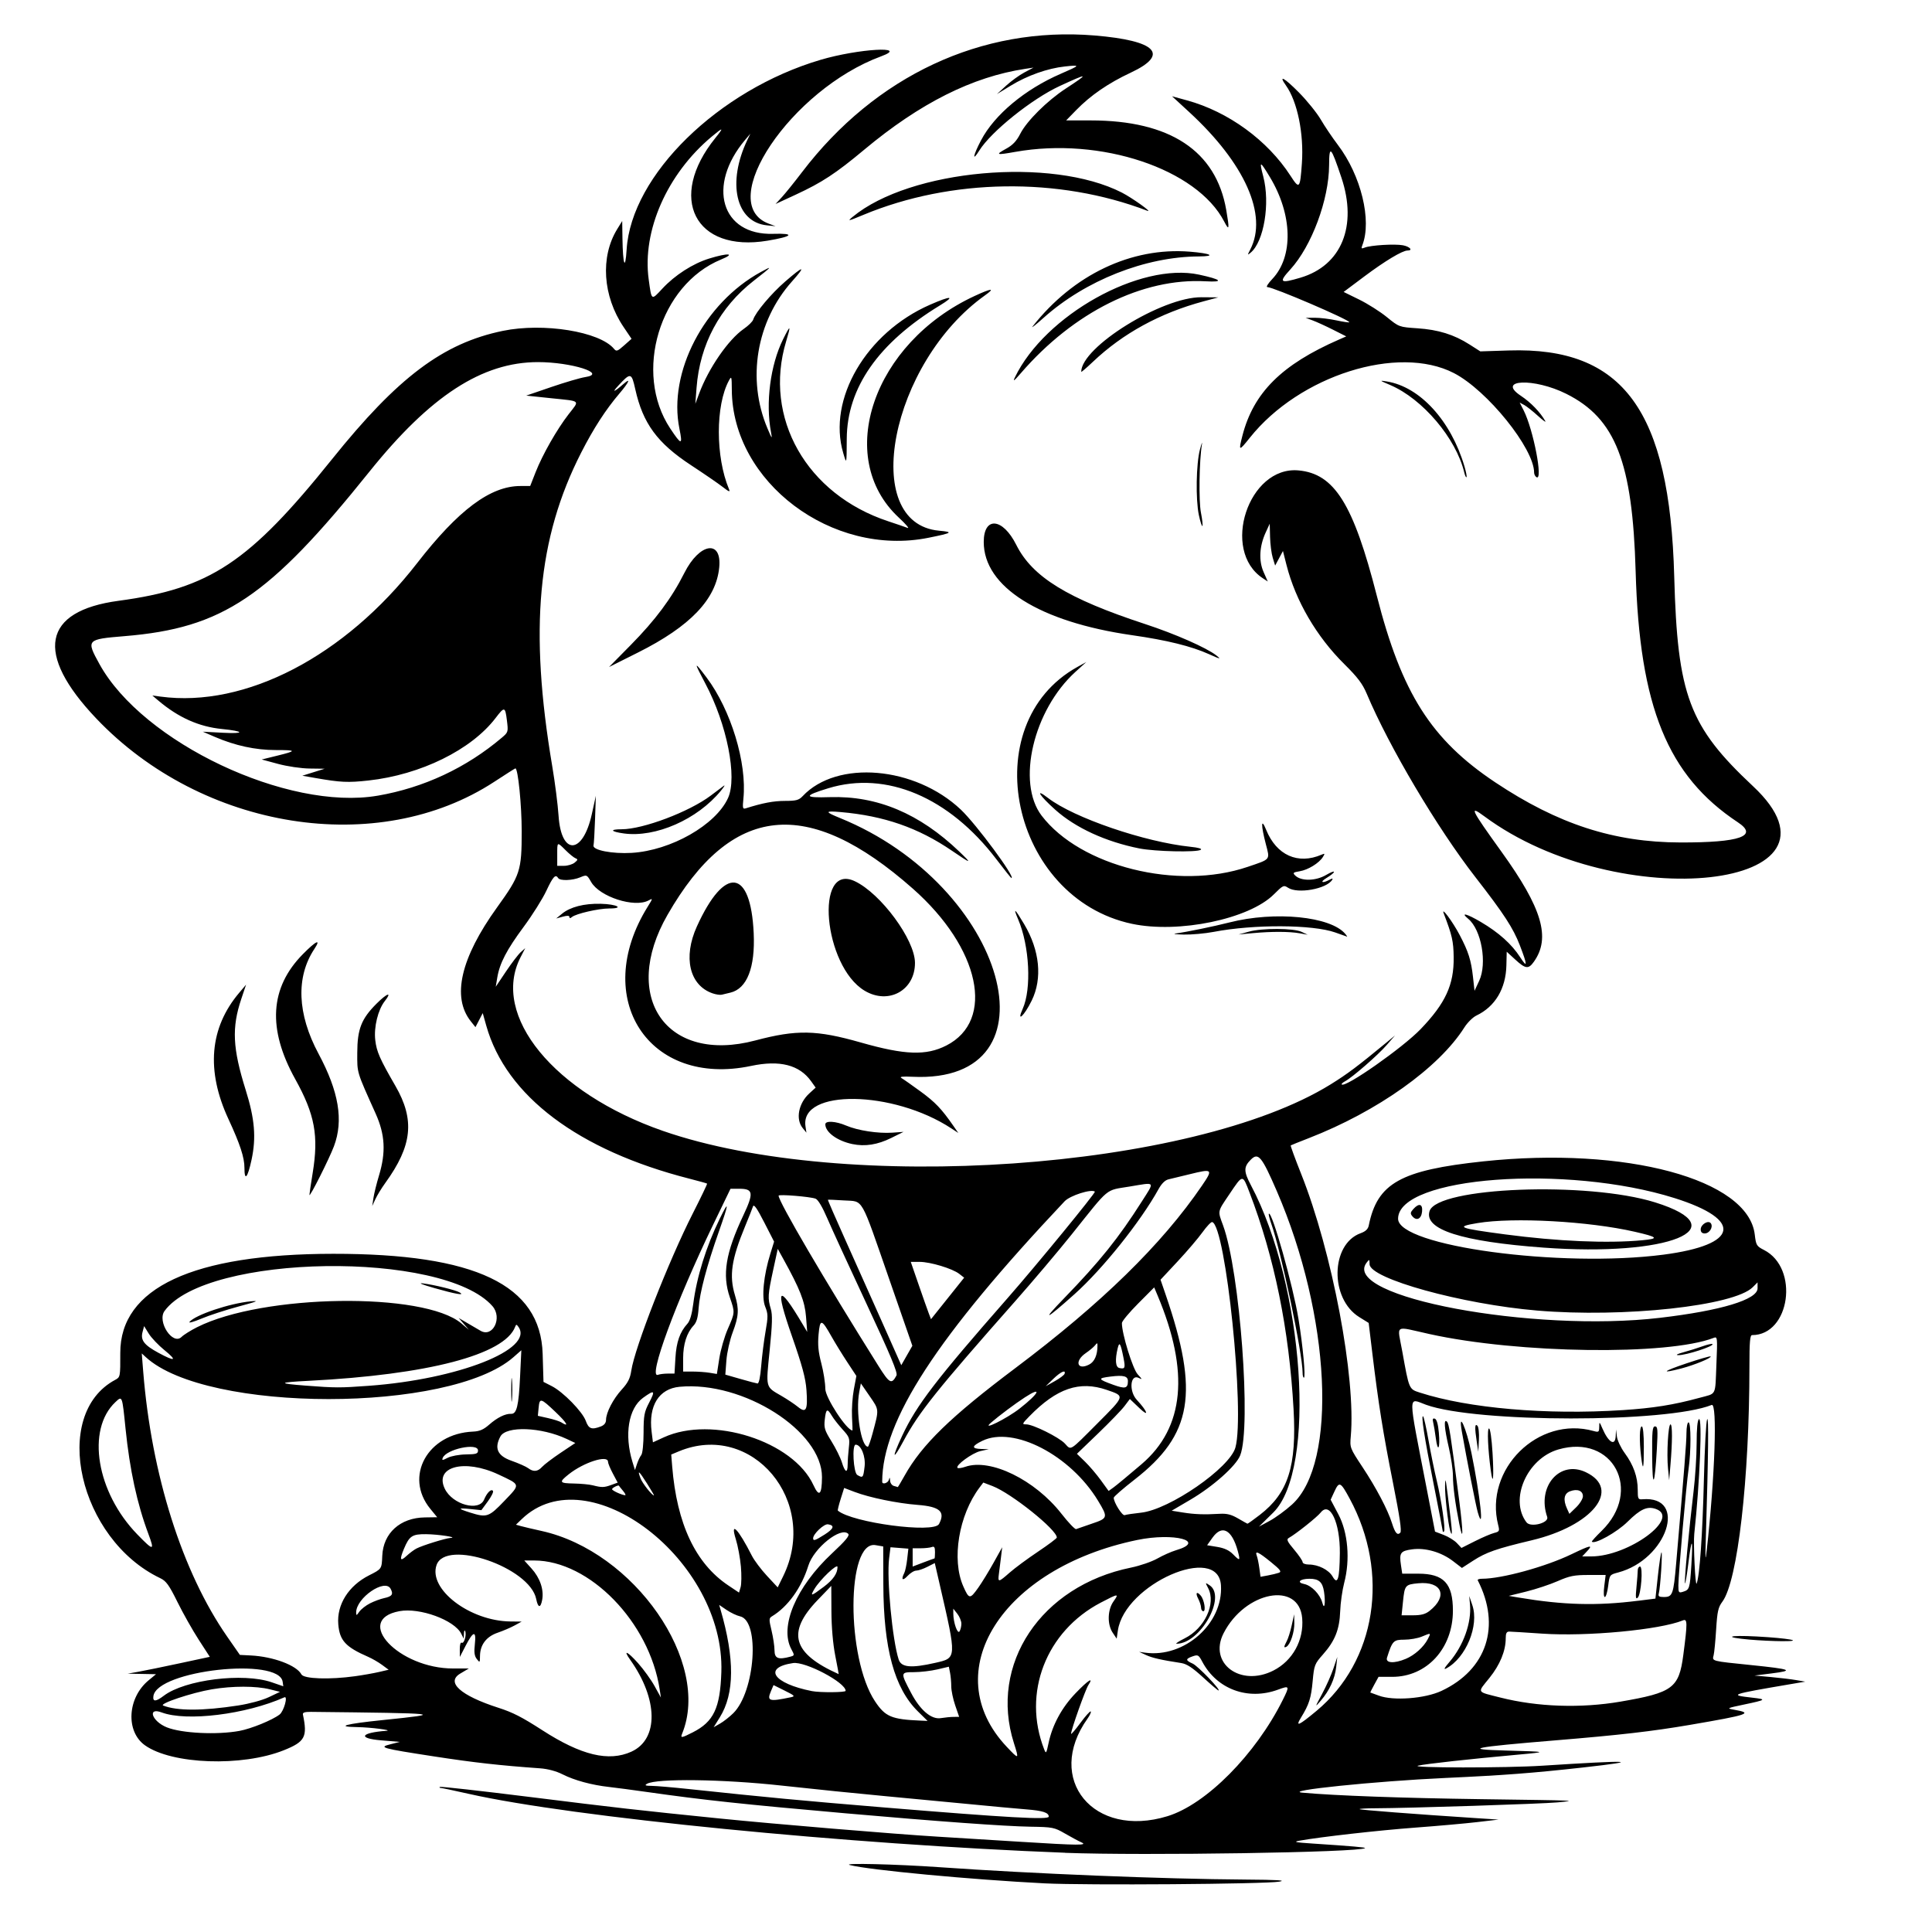 <?xml version="1.0" encoding="UTF-8" standalone="no"?>
<svg xmlns="http://www.w3.org/2000/svg" xmlns:svg="http://www.w3.org/2000/svg" width="11.5in" height="11.5in" viewBox="0 0 292.1 292.1" version="1.1" id="svg5" xml:space="preserve">
  <defs id="defs2"></defs>
  <path style="fill:#000000;stroke-width:1" d="m 157.946,284.747 c -11.11,-0.565 -26.568,-2.018 -29.455,-2.769 -1.28,-0.333 6.948,-0.137 13.488,0.321 14.286,1.001 33.754,1.788 46.368,1.875 4.855,0.034 6.196,0.117 5.067,0.314 -2.139,0.374 -29.306,0.572 -35.467,0.259 z m 3.071,-4.63 c -32.766,-1.255 -74.493,-5.375 -90.112,-8.897 -2.198,-0.496 -4.126,-0.901 -4.283,-0.901 -0.157,0 -0.216,-0.07 -0.13,-0.156 0.086,-0.086 6.224,0.6 13.639,1.525 13.138,1.638 16.278,1.994 28.683,3.251 8.342,0.845 26.395,2.35 33.011,2.751 3.04,0.184 8.706,0.534 12.59,0.778 8.655,0.543 10.156,0.553 9.059,0.066 -0.422,-0.188 -1.528,-0.781 -2.457,-1.32 -1.609,-0.932 -1.857,-0.981 -5.22,-1.034 -3.826,-0.06 -14.107,-0.805 -27.944,-2.024 -15.52,-1.367 -21.507,-2.009 -29.939,-3.21 -2.196,-0.313 -4.821,-0.661 -5.834,-0.773 -2.617,-0.291 -5.236,-1.002 -7.022,-1.907 -0.962,-0.488 -2.235,-0.829 -3.4,-0.912 -6.123,-0.436 -9.973,-0.868 -15.994,-1.794 -8.036,-1.237 -8.514,-1.371 -6.595,-1.855 l 1.381,-0.348 -2.84,-0.236 c -3.567,-0.297 -3.101,-1.152 0.783,-1.438 1.134,-0.083 -2.37,-0.532 -4.391,-0.562 -3.373,-0.05 -1.784,-0.486 3.894,-1.067 9.516,-0.974 9.087,-1.022 -10.88,-1.236 -0.938,-0.01 -1.281,0.102 -1.218,0.4 0.711,3.389 0.322,4.117 -2.886,5.401 -6.312,2.527 -16.931,2.149 -20.997,-0.747 -2.944,-2.096 -2.658,-7.178 0.552,-9.824 l 1.122,-0.925 -2.143,-0.04 -2.143,-0.04 1.689,-0.302 c 0.929,-0.166 3.722,-0.739 6.208,-1.273 l 4.519,-0.97 -1.684,-2.602 c -0.926,-1.431 -2.37,-3.992 -3.208,-5.69 -1.267,-2.566 -1.705,-3.174 -2.593,-3.597 -12.326,-5.878 -16.616,-24.743 -6.82,-29.986 0.77,-0.412 0.781,-0.468 0.771,-4.063 -0.026,-9.85 10.984,-14.98 32.192,-14.997 21.493,-0.018 31.356,4.695 31.667,15.132 l 0.126,4.234 1.256,0.641 c 1.716,0.875 4.635,3.859 5.139,5.254 0.438,1.21 0.876,1.374 2.266,0.845 0.523,-0.199 0.79,-0.534 0.794,-0.998 0.011,-1.113 1.074,-3.161 2.385,-4.595 0.928,-1.015 1.262,-1.678 1.433,-2.844 0.504,-3.442 5.645,-16.581 9.303,-23.777 1.235,-2.429 2.206,-4.456 2.159,-4.503 -0.048,-0.048 -1.247,-0.382 -2.665,-0.744 -16.806,-4.29 -27.721,-12.506 -30.718,-23.125 l -0.539,-1.91 -0.549,1.061 -0.549,1.061 -0.704,-0.883 c -2.908,-3.647 -1.543,-9.569 3.971,-17.225 3.505,-4.867 3.723,-5.538 3.723,-11.496 0,-3.974 -0.556,-9.519 -0.954,-9.519 -0.055,0 -1.479,0.904 -3.165,2.009 -17.597,11.53 -44.174,7.308 -60.213,-9.565 -9.332,-9.817 -8.112,-16.237 3.378,-17.781 13.823,-1.857 19.727,-5.774 32.29,-21.424 9.945,-12.388 16.787,-17.527 25.811,-19.387 6.152,-1.268 14.639,0.102 16.805,2.712 0.361,0.435 0.523,0.381 1.53,-0.512 l 1.126,-0.999 -1.198,-1.774 c -3.163,-4.685 -3.551,-10.617 -0.97,-14.808 l 0.756,-1.228 0.038,2.61 c 0.059,4.033 0.424,5.009 0.632,1.689 0.705,-11.233 13.86,-24.097 29.317,-28.668 5.721,-1.692 13.547,-2.147 9.168,-0.533 -13.623,5.02 -25.194,22.224 -17.014,25.296 l 1.046,0.393 -1.317,-0.135 c -4.692,-0.48 -6.048,-6.455 -2.936,-12.934 l 0.443,-0.921 -0.777,0.92 c -5.858,6.938 -3.62,14.465 4.227,14.221 3.389,-0.106 2.973,0.399 -0.857,1.038 -10.992,1.834 -15.208,-6.469 -7.885,-15.53 1.329,-1.644 1.215,-1.683 -0.567,-0.191 -6.728,5.633 -10.519,14.226 -9.514,21.566 0.447,3.266 0.379,3.22 2.069,1.399 1.893,-2.039 4.604,-3.782 7.067,-4.542 2.889,-0.892 4.091,-0.798 1.806,0.142 -9.288,3.819 -13.287,17.108 -7.686,25.545 1.707,2.571 1.908,2.575 1.389,0.025 -1.728,-8.49 3.721,-18.977 12.304,-23.678 1.87,-1.024 1.756,-0.883 -1.054,1.309 -5.156,4.022 -8.159,9.635 -8.657,16.181 l -0.185,2.436 0.57,-1.535 c 1.423,-3.835 4.417,-8.175 6.758,-9.797 0.689,-0.477 1.328,-1.106 1.42,-1.398 0.35,-1.104 2.721,-3.922 4.853,-5.769 2.82,-2.444 3.19,-2.444 1.01,-0.001 -5.389,6.037 -6.851,14.785 -3.71,22.205 0.687,1.624 0.746,1.689 0.54,0.596 -0.841,-4.454 -0.101,-10.17 1.82,-14.049 1.134,-2.289 1.229,-2.226 0.465,0.307 -3.485,11.555 3.086,23.127 15.447,27.203 1.267,0.418 2.579,0.868 2.917,1.001 0.338,0.133 -0.26,-0.57 -1.329,-1.562 -9.811,-9.107 -3.872,-26.419 11.498,-33.521 2.566,-1.186 3.129,-1.215 1.537,-0.081 -14.303,10.19 -19.044,34.476 -6.947,35.584 2.229,0.204 2.03,0.337 -1.599,1.069 -14.569,2.936 -29.656,-8.415 -29.735,-22.373 -0.012,-2.022 -0.043,-2.122 -0.434,-1.401 -2.04,3.749 -2.037,11.551 0.006,16.418 0.207,0.493 0.022,0.429 -0.956,-0.331 -0.667,-0.519 -2.82,-1.997 -4.785,-3.286 -5.098,-3.344 -7.276,-6.313 -8.427,-11.486 -0.564,-2.536 -0.698,-2.563 -2.587,-0.518 -1.032,1.117 -0.603,0.961 0.844,-0.307 1.127,-0.988 0.789,-0.219 -0.644,1.464 -2.089,2.454 -3.914,5.274 -5.787,8.94 -6.612,12.944 -7.881,26.704 -4.376,47.441 0.414,2.449 0.843,5.815 0.953,7.48 0.402,6.068 3.681,5.887 5.033,-0.278 l 0.603,-2.749 -0.12,3.531 c -0.066,1.942 -0.171,3.729 -0.232,3.971 -0.181,0.71 2.844,1.3 5.771,1.125 5.929,-0.353 12.717,-4.219 14.569,-8.298 1.425,-3.138 -0.163,-11.151 -3.428,-17.296 -1.78,-3.35 -1.752,-3.492 0.18,-0.921 3.684,4.901 6.123,12.912 5.571,18.302 -0.148,1.444 -0.105,1.623 0.35,1.479 2.562,-0.809 4.197,-1.12 5.915,-1.123 1.718,-0.003 2.12,-0.111 2.695,-0.723 5.187,-5.521 16.981,-4.514 23.914,2.041 2.345,2.217 8.351,10.347 7.644,10.347 -0.057,0 -1.077,-1.278 -2.267,-2.84 -7.157,-9.396 -16.657,-13.412 -25.408,-10.741 -3.794,1.158 -3.742,1.472 0.221,1.347 7.157,-0.226 13.556,2.466 19.585,8.239 1.992,1.908 1.849,1.891 -1.106,-0.127 -5.109,-3.49 -10.281,-5.287 -16.848,-5.856 -2.408,-0.209 -2.425,-0.049 -0.094,0.9 25.219,10.267 33.615,40.181 10.98,39.122 -1.572,-0.074 -2.046,-0.015 -1.667,0.204 0.292,0.169 1.587,1.079 2.878,2.023 2.209,1.615 3.173,2.625 4.953,5.193 l 0.745,1.075 -1.073,-0.703 c -8.794,-5.765 -22.864,-5.968 -22.034,-0.318 l 0.143,0.977 -0.569,-0.703 c -1.088,-1.343 -0.627,-3.74 1.004,-5.23 l 0.962,-0.879 -0.682,-0.957 c -1.764,-2.478 -4.744,-3.241 -9.071,-2.325 -15.482,3.279 -24.25,-10.195 -15.651,-24.053 0.808,-1.302 0.811,-1.326 0.129,-0.96 -2.131,1.14 -7.38,-0.551 -8.671,-2.795 -0.64,-1.111 -0.658,-1.119 -1.652,-0.704 -1.174,0.491 -3.055,0.554 -3.328,0.113 -0.399,-0.646 -0.783,-0.234 -1.79,1.919 -0.573,1.224 -2.115,3.677 -3.428,5.451 -2.578,3.483 -3.632,5.509 -3.993,7.677 l -0.23,1.382 1.549,-2.31 c 0.852,-1.271 1.854,-2.583 2.228,-2.917 l 0.679,-0.607 -0.71,1.382 c -4.527,8.813 5.065,20.516 21.505,26.239 27.5,9.572 80.093,5.915 100.97,-7.022 2.54,-1.574 4.068,-2.72 8.507,-6.381 l 1.228,-1.013 -1.266,1.457 c -1.32,1.519 -5.174,4.872 -6.283,5.466 -0.353,0.189 -0.579,0.405 -0.504,0.481 0.541,0.541 9.226,-5.549 11.931,-8.367 3.761,-3.917 5.046,-6.71 4.995,-10.859 -0.029,-2.424 -0.231,-3.315 -1.492,-6.602 -0.466,-1.215 1.34,1.216 2.396,3.224 1.331,2.532 1.733,3.804 2.019,6.378 l 0.229,2.066 0.703,-1.51 c 1.234,-2.651 0.341,-7.718 -1.65,-9.371 -1.254,-1.041 -0.25,-0.793 1.895,0.469 2.708,1.592 4.667,3.347 5.949,5.329 1.13,1.747 1.118,1.221 -0.041,-1.785 -1.014,-2.628 -2.407,-4.767 -6.716,-10.308 -5.779,-7.432 -13.066,-19.73 -16.437,-27.742 -0.631,-1.5 -1.382,-2.493 -3.378,-4.466 -4.213,-4.166 -7.378,-9.586 -8.749,-14.985 l -0.54,-2.126 -0.59,1.102 -0.59,1.102 -0.36,-1.171 c -0.198,-0.644 -0.382,-2.07 -0.41,-3.167 l -0.049,-1.996 -0.614,1.337 c -0.953,2.075 -1.068,4.269 -0.313,5.975 l 0.632,1.428 -0.732,-0.479 c -6.41,-4.2 -2.194,-17.003 5.373,-16.316 5.437,0.493 8.3,5.075 11.845,18.957 3.763,14.733 8.212,21.742 17.904,28.204 9.479,6.32 17.937,9.068 27.986,9.091 9.011,0.021 11.84,-0.969 8.702,-3.045 -10.625,-7.028 -14.876,-17.46 -15.46,-37.935 -0.472,-16.553 -3.038,-23.125 -10.482,-26.849 -4.877,-2.44 -10.633,-2.2 -6.886,0.287 1.512,1.003 2.942,2.483 3.71,3.839 0.144,0.253 -0.366,-0.111 -1.132,-0.81 -0.766,-0.699 -1.697,-1.433 -2.068,-1.632 l -0.675,-0.361 0.596,1.171 c 1.473,2.896 2.983,10.749 1.942,10.107 -0.196,-0.121 -0.356,-0.434 -0.356,-0.694 0,-3.649 -7.094,-12.447 -12.129,-15.044 -8.444,-4.355 -23.355,0.369 -30.851,9.773 -1.659,2.081 -1.73,2.063 -1.128,-0.286 1.671,-6.521 5.94,-10.771 14.629,-14.565 l 1.075,-0.469 -1.993,-1.006 c -1.096,-0.553 -2.478,-1.185 -3.071,-1.404 l -1.078,-0.397 1.382,-0.011 c 0.76,-0.006 2.245,0.174 3.301,0.401 1.056,0.226 1.919,0.35 1.919,0.275 0,-0.385 -11.498,-5.315 -12.395,-5.315 -0.224,0 0.11,-0.544 0.743,-1.208 3.229,-3.395 3.082,-9.738 -0.358,-15.431 -1.509,-2.498 -1.632,-2.508 -0.997,-0.083 1.062,4.058 0.102,9.853 -1.909,11.522 -0.501,0.416 -0.504,0.388 -0.054,-0.484 2.682,-5.187 -0.805,-13.021 -9.255,-20.795 l -2.576,-2.37 2.269,0.622 c 6.238,1.709 12.174,6.034 15.64,11.396 1.353,2.094 1.449,1.989 1.725,-1.892 0.317,-4.46 -0.678,-9.326 -2.401,-11.746 -1.217,-1.71 -0.273,-1.204 1.95,1.045 1.234,1.248 2.724,3.094 3.311,4.102 0.587,1.008 1.748,2.73 2.581,3.828 3.505,4.62 5.164,11.433 3.694,15.177 -0.194,0.495 -0.136,0.552 0.359,0.35 0.893,-0.364 4.536,-0.586 5.784,-0.352 1.048,0.197 1.565,0.793 0.687,0.793 -0.773,0 -3.412,1.584 -6.539,3.927 l -3.115,2.334 2.348,1.152 c 1.291,0.634 3.177,1.828 4.19,2.655 1.834,1.495 1.856,1.503 4.606,1.688 3.168,0.212 5.543,0.949 7.883,2.446 l 1.636,1.046 4.305,-0.138 c 17.298,-0.553 24.335,9.063 25.014,34.176 0.486,17.982 2.242,22.653 11.918,31.709 16.57,15.507 -20.261,19.633 -40.623,4.55 -2.385,-1.766 -2.064,-1.105 2.606,5.381 6.14,8.528 7.452,12.991 4.878,16.605 -0.816,1.146 -1.261,1.095 -2.808,-0.325 l -1.298,-1.192 -0.049,2.068 c -0.084,3.521 -1.704,6.233 -4.532,7.581 -0.538,0.257 -1.358,1.066 -1.821,1.799 -3.863,6.107 -13.138,12.704 -23.538,16.744 -1.436,0.558 -2.658,1.049 -2.716,1.092 -0.059,0.043 0.654,1.988 1.583,4.322 4.689,11.777 8.288,30.825 7.497,39.674 -0.152,1.701 -0.127,1.767 1.777,4.643 2.063,3.117 3.815,6.446 4.444,8.445 0.48,1.526 0.817,1.921 1.261,1.478 0.241,-0.241 -0.064,-2.336 -1.09,-7.503 -1.511,-7.607 -2.207,-11.969 -3.12,-19.537 l -0.565,-4.681 -1.433,-0.891 c -4.469,-2.778 -4.331,-11.031 0.211,-12.673 0.755,-0.273 1.124,-0.622 1.234,-1.168 1.29,-6.404 4.799,-8.369 17.321,-9.698 21.548,-2.287 40.055,2.702 41.038,11.062 0.191,1.621 0.277,1.765 1.391,2.334 5.372,2.741 3.958,12.873 -1.798,12.873 -0.312,0 -0.4,1.044 -0.4,4.715 0,17.01 -1.778,32.486 -4.09,35.589 -0.632,0.849 -0.773,1.475 -0.941,4.185 -0.109,1.753 -0.279,3.514 -0.38,3.912 -0.229,0.913 -0.418,0.864 5.71,1.491 6.032,0.617 6.534,0.821 3.078,1.253 l -2.61,0.326 2.457,0.224 c 1.351,0.123 3.078,0.331 3.838,0.462 l 1.382,0.237 -2.303,0.391 c -9.045,1.537 -9.302,1.628 -5.732,2.029 2.247,0.252 2.157,0.33 -1.205,1.036 -2.654,0.557 -2.699,0.581 -1.508,0.79 2.946,0.516 2.204,0.768 -6.765,2.301 -5.645,0.965 -10.543,1.528 -20.258,2.328 -12.526,1.032 -14.151,1.365 -7.523,1.539 6.37,0.168 6.479,0.205 1.842,0.624 -7.204,0.652 -13.936,1.394 -15.068,1.661 -1.503,0.354 13.319,0.362 18.753,0.009 13.375,-0.867 15.522,-0.772 6.14,0.272 -7.595,0.845 -11.942,1.176 -20.743,1.579 -10.688,0.489 -24.793,1.943 -21.631,2.23 4.898,0.445 15.094,0.814 27.023,0.979 14.968,0.207 14.567,0.19 11.515,0.485 -2.337,0.226 -22.46,0.875 -27.611,0.891 -1.337,0.003 -2.373,0.065 -2.302,0.136 0.116,0.116 8.362,0.751 17.477,1.344 l 3.531,0.23 -3.224,0.378 c -1.773,0.208 -5.988,0.584 -9.366,0.835 -5.57,0.415 -14.378,1.409 -17.503,1.975 -1.014,0.184 -0.665,0.26 1.996,0.436 5.965,0.395 8.02,0.574 7.907,0.687 -0.65,0.65 -33.522,1.167 -45.37,0.713 z m 15.507,-5.53 c 5.844,-1.797 13.313,-9.332 17.422,-17.577 1.062,-2.131 1.032,-2.196 -0.715,-1.553 -4.553,1.674 -9.248,-0.058 -11.461,-4.227 -0.546,-1.029 -0.652,-1.088 -1.459,-0.806 -1.097,0.382 -1.094,0.608 0.013,1.098 0.777,0.344 4.346,4.058 3.899,4.058 -0.095,0 -1.146,-0.893 -2.336,-1.984 -1.598,-1.466 -2.46,-2.03 -3.302,-2.16 -3.052,-0.472 -4.36,-0.77 -5.317,-1.211 l -1.043,-0.481 0.917,0.126 c 5.937,0.816 11.815,-4.409 11.456,-10.184 -0.397,-6.392 -14.558,-0.181 -15.586,6.836 l -0.18,1.228 -0.607,-0.908 c -0.839,-1.257 -0.781,-3.45 0.127,-4.724 0.874,-1.228 0.75,-1.216 -1.917,0.177 -8.292,4.334 -11.9,13.685 -8.563,22.191 0.277,0.705 0.33,0.628 0.658,-0.941 0.57,-2.733 1.995,-5.369 4.069,-7.529 1.913,-1.993 2.817,-2.571 1.951,-1.25 -0.452,0.69 -2.613,6.775 -2.613,7.357 0,0.154 0.631,-0.577 1.403,-1.626 0.772,-1.048 1.478,-1.832 1.569,-1.74 0.091,0.091 -0.128,0.579 -0.488,1.083 -6.511,9.144 0.91,18.188 12.102,14.747 z m 2.586,-26.883 c 3.027,-1.508 4.776,-5.247 3.552,-7.593 -0.457,-0.877 -0.456,-0.88 0.218,-0.433 2.597,1.724 -1.426,8.839 -4.998,8.839 -0.221,0 0.332,-0.366 1.229,-0.813 z m 2.479,-4.637 c -0.001,-0.296 -0.2,-0.917 -0.442,-1.382 -0.457,-0.876 -0.195,-1.154 0.405,-0.431 0.516,0.622 0.799,2.351 0.385,2.351 -0.19,0 -0.346,-0.242 -0.347,-0.537 z m -23.029,31.59 c 0,-0.608 -0.903,-0.901 -3.378,-1.096 -1.436,-0.113 -5.305,-0.47 -8.598,-0.793 -3.293,-0.323 -9.097,-0.874 -12.897,-1.224 -3.8,-0.35 -10.778,-1.061 -15.507,-1.581 -8.847,-0.973 -18.931,-1.107 -20.364,-0.27 -0.401,0.234 -0.242,0.304 0.712,0.314 0.676,0.007 3.163,0.219 5.527,0.47 11.917,1.268 17.05,1.753 29.326,2.768 19.104,1.579 25.18,1.92 25.18,1.412 z m -5.263,-11.105 c -3.806,-11.939 4.083,-23.776 17.692,-26.545 1.347,-0.274 3.143,-0.892 3.992,-1.373 0.849,-0.481 2.106,-1.041 2.795,-1.244 4.716,-1.389 -0.274,-2.716 -5.858,-1.557 -20.493,4.253 -30.389,19.962 -19.702,31.274 1.848,1.956 1.876,1.941 1.081,-0.554 z m -57.828,1.278 c 4.133,-1.877 4.047,-7.938 -0.196,-13.897 -1.136,-1.595 -0.41,-1.281 1.191,0.516 0.848,0.952 1.974,2.513 2.501,3.469 l 0.959,1.738 -0.187,-1.228 c -1.549,-10.184 -10.606,-19.488 -18.979,-19.498 l -1.494,-0.001 1.092,1.209 c 1.299,1.438 1.902,3.217 1.613,4.758 -0.241,1.282 -0.629,1.221 -0.901,-0.141 -0.959,-4.795 -13.66,-9.132 -15.063,-5.144 -1.286,3.658 5.027,8.48 11.18,8.54 l 1.689,0.017 -1.075,0.588 c -0.591,0.323 -1.742,0.816 -2.558,1.095 -1.713,0.585 -2.654,1.823 -2.671,3.512 -0.01,1.031 -0.03,1.05 -0.487,0.461 -0.357,-0.461 -0.43,-1.023 -0.291,-2.254 0.236,-2.097 -0.229,-2.006 -1.407,0.275 l -0.864,1.672 -0.007,-1.17 c -0.004,-0.679 0.118,-1.092 0.291,-0.985 0.346,0.214 0.759,-1.161 0.524,-1.747 -0.088,-0.218 -0.172,-0.051 -0.188,0.371 l -0.029,0.768 -0.38,-0.752 c -1.046,-2.068 -6.274,-3.976 -9.338,-3.41 -7.048,1.303 -0.108,8.689 8.144,8.668 l 2.352,-0.006 -1.305,0.775 c -2.209,1.312 0.037,3.327 5.758,5.167 2.196,0.706 3.551,1.399 6.667,3.409 5.873,3.789 10.03,4.786 13.459,3.228 z m 9.287,-2.924 c 3.15,-1.604 4.123,-3.661 4.305,-9.101 0.565,-16.888 -20.135,-32.774 -30.161,-23.145 l -0.895,0.86 0.742,0.209 c 0.408,0.115 1.812,0.445 3.12,0.734 14.041,3.097 25.675,19.86 21.267,30.643 -0.287,0.702 -0.107,0.68 1.622,-0.2 z m -68.552,-0.212 c 1.782,-0.329 4.976,-1.633 6.069,-2.477 0.645,-0.498 1.301,-2.858 0.724,-2.601 -5.831,2.593 -14.786,3.698 -18.551,2.289 -2.229,-0.834 -1.473,1.351 0.78,2.254 2.246,0.9 7.592,1.161 10.979,0.535 z m 74.654,-2.667 c 3.314,-3.26 4.067,-13.987 1.029,-14.654 -0.497,-0.109 -1.409,-0.542 -2.028,-0.962 l -1.126,-0.764 0.206,0.709 c 2.154,7.418 2.12,12.7 -0.105,16.279 l -0.935,1.504 0.968,-0.553 c 0.532,-0.304 1.428,-1.006 1.991,-1.559 z m 88.176,-0.35 c 9.036,-7.52 11.12,-20.839 5.022,-32.104 -1.382,-2.554 -1.577,-2.644 -2.306,-1.064 l -0.569,1.232 1.171,2.214 c 1.452,2.743 1.8,6.844 0.88,10.351 -0.288,1.098 -0.562,3.032 -0.608,4.299 -0.102,2.77 -0.786,4.481 -2.616,6.547 -1.245,1.405 -1.323,1.607 -1.542,3.992 -0.239,2.6 -0.536,3.534 -1.757,5.525 -0.909,1.482 -0.373,1.253 2.325,-0.992 z m 0.857,-2.58 c 0.619,-1.152 1.388,-2.879 1.71,-3.838 l 0.585,-1.745 -0.167,1.521 c -0.194,1.77 -1.015,3.565 -2.325,5.082 -0.923,1.069 -0.922,1.063 0.197,-1.019 z m -61.108,2.656 c -3.569,-3.518 -5.2,-9.508 -5.231,-19.203 l -0.018,-5.743 -1.162,-0.197 c -4.407,-0.746 -4.459,17.043 -0.07,23.626 1.546,2.319 2.487,2.716 6.887,2.905 l 1.049,0.045 z m 5.405,0.823 0.828,-0.003 -0.598,-1.737 c -0.329,-0.955 -0.598,-2.251 -0.598,-2.879 0,-0.628 -0.082,-1.552 -0.183,-2.054 l -0.182,-0.913 -1.737,0.409 c -0.955,0.225 -2.541,0.411 -3.523,0.414 -2.074,0.006 -2.078,0.037 -0.436,3.158 1.37,2.603 3.057,4.03 4.487,3.793 0.612,-0.101 1.486,-0.186 1.941,-0.187 z m -108.151,-1.729 c 1.68,-0.259 3.633,-0.79 4.606,-1.253 l 1.689,-0.803 -1.535,-0.383 c -2.103,-0.524 -5.626,-0.525 -8.752,-0.003 -3.015,0.504 -8.063,2.188 -7.37,2.459 2.107,0.822 5.958,0.817 11.362,-0.016 z m 208.964,-0.578 c 7.915,-1.358 8.842,-2.046 9.499,-7.057 0.639,-4.874 0.632,-5.507 -0.057,-5.226 -3.508,1.429 -14.507,2.465 -21.265,2.003 -2.449,-0.168 -4.694,-0.307 -4.99,-0.309 -0.405,-0.003 -0.537,0.247 -0.537,1.014 0,1.902 -0.869,4.014 -2.469,5.999 -1.856,2.303 -2.009,2.029 1.654,2.958 5.609,1.423 12.172,1.646 18.165,0.618 z m -220.229,-0.895 c 3.186,-2.418 11.99,-3.515 16.303,-2.031 l 1.757,0.605 -0.097,-0.681 c -0.537,-3.778 -18.986,-1.738 -19.541,2.161 -0.127,0.889 0.358,0.873 1.577,-0.053 z m 94.789,0.235 c 0.694,-0.146 0.606,-0.242 -0.921,-1.001 l -1.689,-0.84 -0.384,0.902 c -0.65,1.527 -0.311,1.633 2.994,0.939 z m 98.374,-0.963 c 6.861,-3.211 9.026,-9.813 5.484,-16.724 -0.065,-0.127 0.221,-0.23 0.635,-0.23 3,0 9.581,-1.802 13.543,-3.709 2.916,-1.404 3.316,-1.478 2.337,-0.436 l -0.721,0.768 h 1.365 c 5.639,0 13.585,-5.842 9.763,-7.178 -1.295,-0.453 -2.334,0.02 -4.276,1.944 -1.593,1.578 -4.947,3.449 -5.39,3.007 -0.055,-0.055 0.605,-0.785 1.466,-1.623 6.278,-6.109 1.711,-14.717 -6.537,-12.32 -4.738,1.377 -7.443,7.572 -4.811,11.019 0.626,0.821 3.442,0.086 3.13,-0.817 -1.591,-4.603 1.89,-8.638 5.836,-6.766 5.433,2.578 1.03,8.108 -8.203,10.302 -5.288,1.257 -6.859,1.803 -8.814,3.067 l -1.714,1.108 -1.343,-1.031 c -1.777,-1.364 -4.19,-2.058 -6.197,-1.782 -1.75,0.241 -1.955,0.531 -1.678,2.378 l 0.195,1.301 h 2.426 c 3.853,0 5.235,1.476 5.236,5.593 0.001,5.706 -3.94,10.005 -9.171,10.005 h -2.071 l -0.648,1.183 c -0.356,0.651 -0.625,1.185 -0.597,1.188 0.028,0.002 0.604,0.212 1.28,0.467 2.181,0.82 6.969,0.46 9.476,-0.713 z m 1.219,-4.386 c 2.109,-2.464 3.344,-5.931 3.094,-8.686 l -0.115,-1.273 0.469,1.382 c 1.051,3.093 -0.96,7.969 -3.945,9.567 -0.444,0.237 -0.287,-0.075 0.497,-0.991 z m -91.302,4.379 c 0,-1.26 -6.095,-4.478 -7.956,-4.2 -4.612,0.687 -2.995,3.085 2.859,4.238 1.215,0.239 5.097,0.211 5.097,-0.038 z m -74.159,-2.213 c 1.182,-0.165 2.806,-0.452 3.608,-0.639 l 1.459,-0.339 -0.998,-0.735 c -0.549,-0.404 -1.482,-0.945 -2.073,-1.203 -3.448,-1.503 -4.34,-2.472 -4.545,-4.94 -0.246,-2.967 1.559,-5.83 4.66,-7.395 1.916,-0.966 1.909,-0.956 1.991,-2.946 0.143,-3.438 2.709,-5.758 6.428,-5.811 l 1.876,-0.027 -1.042,-1.272 c -4.003,-4.885 -0.403,-11.387 6.466,-11.676 0.985,-0.042 1.581,-0.299 2.441,-1.054 1.226,-1.077 2.43,-1.67 3.311,-1.632 0.846,0.037 1.144,-1.191 1.354,-5.597 l 0.192,-4.016 -1.196,1.05 c -9.616,8.443 -46.351,8.444 -55.57,7.3e-4 l -0.623,-0.571 0.217,2.714 c 1.25,15.643 5.899,30.326 12.697,40.103 l 1.922,2.764 1.65,0.084 c 3.401,0.173 6.918,1.488 7.653,2.861 0.366,0.684 4.248,0.815 8.123,0.275 z m 23.602,-43.293 c 0,-1.604 0.052,-2.261 0.115,-1.459 0.063,0.802 0.063,2.115 0,2.917 -0.063,0.802 -0.115,0.146 -0.115,-1.459 z m 115.244,42.43 c 2.902,-1.48 4.613,-4.595 4.339,-7.899 -0.469,-5.651 -8.644,-4.086 -11.889,2.275 -2.316,4.54 2.558,8.171 7.55,5.624 z m 1.641,-3.587 c 0,-0.105 0.166,-0.494 0.369,-0.863 0.203,-0.369 0.537,-1.431 0.742,-2.36 l 0.372,-1.689 0.026,1.315 c 0.027,1.361 -0.58,3.213 -1.171,3.579 -0.186,0.115 -0.338,0.123 -0.338,0.017 z m -67.904,1.307 c -0.344,-1.757 -0.563,-4.304 -0.574,-6.679 l -0.019,-3.838 -2.068,2.15 c -4.712,4.897 -3.81,8.064 3.19,11.196 0.015,0.007 -0.223,-1.266 -0.528,-2.828 z m 15.122,1.123 c 3.276,-0.745 3.267,-0.593 0.682,-11.829 l -0.75,-3.259 -1.123,0.572 c -0.618,0.315 -1.377,0.572 -1.687,0.572 -0.31,0 -0.903,0.366 -1.317,0.813 -0.742,0.801 -1.005,0.56 -0.488,-0.449 0.146,-0.284 0.345,-1.229 0.443,-2.1 l 0.178,-1.583 -1.351,-0.107 -1.351,-0.107 -0.208,1.666 c -0.386,3.091 0.487,12.349 1.443,15.303 0.389,1.203 1.876,1.34 5.53,0.509 z m 71.14,-0.602 c 1.333,-0.557 2.702,-1.782 3.326,-2.978 0.515,-0.986 0.523,-0.982 -0.909,-0.384 -0.606,0.253 -1.796,0.461 -2.644,0.461 -1.635,0 -1.802,0.174 -2.608,2.714 -0.266,0.837 1.068,0.925 2.834,0.187 z m -93.063,-0.328 c 0.665,-0.178 0.669,-0.206 0.164,-1.147 -1.825,-3.404 0.73,-9.417 6.152,-14.476 2.074,-1.935 2.708,-2.7 2.451,-2.956 -1.12,-1.12 -5.198,2.143 -6.032,4.827 -1.039,3.342 -3.09,6.197 -5.495,7.648 -0.464,0.28 -0.469,0.471 -0.065,2.15 0.244,1.013 0.446,2.361 0.449,2.994 0.005,1.226 0.555,1.448 2.375,0.96 z m 25.876,-4.981 c 0.002,-0.396 -0.272,-1.071 -0.609,-1.5 l -0.614,-0.781 10e-4,0.732 c 0.003,1.354 0.64,3.179 0.943,2.701 0.151,-0.238 0.276,-0.757 0.279,-1.153 z m -89.411,-3.086 c 0.622,-0.315 1.579,-0.669 2.126,-0.787 1.22,-0.263 1.439,-0.577 0.99,-1.416 -0.86,-1.607 -5.209,1.382 -5.209,3.58 0,0.505 0.055,0.491 0.481,-0.117 0.264,-0.378 0.99,-0.944 1.612,-1.259 z m 160.192,1.143 c 2.829,-2.225 1.883,-4.521 -1.719,-4.175 -1.961,0.188 -2.041,0.285 -2.295,2.768 l -0.212,2.073 h 1.69 c 1.269,0 1.901,-0.166 2.536,-0.666 z m -15.953,-2.901 c -0.22,-1.466 -0.784,-1.964 -2.217,-1.956 -1.438,0.008 -1.975,0.553 -0.782,0.793 1.112,0.224 2.409,1.564 2.744,2.834 0.323,1.228 0.508,0.017 0.255,-1.671 z m 47.463,1.373 2.641,-0.331 0.37,-3.411 c 0.203,-1.876 0.447,-3.485 0.541,-3.574 0.193,-0.184 -0.165,5.379 -0.401,6.209 -0.12,0.425 0.037,0.537 0.752,0.537 1.332,0 1.465,-0.359 1.872,-5.067 1.259,-14.537 1.555,-18.288 1.559,-19.73 0.002,-0.887 0.143,-1.612 0.312,-1.612 0.389,0 0.393,4.385 0.007,7.063 -0.358,2.484 -1.542,15.988 -1.542,17.591 0,1.085 0.057,1.164 0.691,0.966 0.995,-0.31 1.043,-0.462 1.274,-4.034 0.274,-4.243 0.044,-4.354 -0.461,-0.222 -0.221,1.807 -0.45,3.142 -0.508,2.966 -0.12,-0.361 0.604,-8.099 1.301,-13.889 0.254,-2.111 0.463,-5.385 0.464,-7.275 0.001,-2.227 0.125,-3.512 0.351,-3.652 0.531,-0.328 0.126,9.596 -0.709,17.35 -0.156,1.453 0.154,8.01 0.356,7.511 0.462,-1.143 0.895,-7.388 1.106,-15.93 0.113,-4.56 0.329,-8.567 0.48,-8.905 0.253,-0.565 0.192,5.201 -0.189,17.81 -0.104,3.43 -0.077,3.834 0.129,1.996 1.241,-11.061 1.628,-22.328 0.754,-21.978 -6.806,2.733 -35.581,2.719 -43.175,-0.02 -2.793,-1.008 -2.799,-2.208 0.055,12.524 l 1.288,6.648 1.307,0.499 c 0.719,0.275 1.618,0.83 1.998,1.235 l 0.691,0.736 2.045,-1.027 c 1.125,-0.565 2.431,-1.123 2.902,-1.242 0.785,-0.197 0.836,-0.296 0.61,-1.176 -2.168,-8.45 6.058,-16.573 14.416,-14.236 0.773,0.216 0.845,0.164 0.856,-0.614 0.012,-0.838 0.019,-0.835 0.474,0.215 0.942,2.171 1.941,2.745 2.019,1.161 l 0.049,-0.998 0.129,1.067 c 0.071,0.587 0.602,1.712 1.181,2.501 1.328,1.809 1.969,3.614 1.969,5.541 0,1.377 0.06,1.503 0.691,1.449 6.97,-0.599 3.756,9.115 -3.664,11.072 -1.269,0.335 -1.286,0.357 -1.494,2.021 -0.116,0.926 -0.342,1.683 -0.504,1.683 -0.176,0 -0.211,-0.665 -0.086,-1.665 l 0.208,-1.665 -2.566,-7.5e-4 c -2.185,-6.4e-4 -2.88,0.137 -4.683,0.928 -1.165,0.511 -3.306,1.222 -4.76,1.581 l -2.642,0.653 1.496,0.251 c 6.766,1.136 11.784,1.272 18.034,0.487 z m -0.224,-2.074 c 0.106,-1.08 0.193,-2.22 0.193,-2.533 0,-0.313 0.157,-0.569 0.348,-0.569 0.478,0 0.165,4.223 -0.348,4.705 -0.309,0.289 -0.347,-0.032 -0.193,-1.602 z m -28.168,-8.53 c -0.325,-1.1 -0.811,-5.389 -0.77,-6.801 0.044,-1.531 0.08,-1.32 0.845,5.012 0.261,2.16 0.233,2.83 -0.075,1.789 z m 1.372,-1.074 c -0.613,-3.065 -0.95,-5.626 -0.952,-7.229 -0.001,-0.88 -0.279,-2.786 -0.616,-4.234 -0.69,-2.961 -0.801,-4.455 -0.291,-3.945 0.314,0.314 0.531,1.706 1.85,11.883 0.628,4.845 0.633,6.642 0.009,3.525 z m -2.49,1.172 c 0,-0.116 -0.625,-3.351 -1.388,-7.188 -1.396,-7.02 -1.936,-10.513 -1.571,-10.18 0.108,0.099 0.477,1.757 0.819,3.685 0.342,1.928 0.888,4.611 1.214,5.962 0.732,3.041 1.374,7.486 1.117,7.742 -0.105,0.105 -0.191,0.096 -0.191,-0.02 z m 5.29,-2.883 c -0.283,-0.97 -1.654,-7.925 -2.4,-12.171 -0.595,-3.386 0.678,-0.562 1.446,3.207 1.338,6.568 1.961,12.421 0.955,8.964 z m 26.37,-8.447 c -0.026,-3.858 0.038,-4.529 0.435,-4.529 0.401,0 0.439,0.485 0.271,3.455 -0.318,5.633 -0.671,6.171 -0.706,1.075 z m -24.396,2.164 c -0.44,-3.22 -0.576,-6.386 -0.274,-6.386 0.183,0 0.405,1.539 0.535,3.701 0.222,3.7 0.079,5.174 -0.261,2.685 z m 26.791,-0.326 c -0.223,-2.261 0.027,-6.674 0.377,-6.674 0.296,0 0.292,2.597 -0.008,6.141 l -0.195,2.303 z m -4.07,-1.837 c -0.289,-2.409 -0.239,-4.529 0.108,-4.529 0.184,0 0.307,1.228 0.307,3.071 0,3.423 -0.126,3.866 -0.415,1.459 z m -24.842,-2.192 c -0.328,-2.139 -0.301,-2.838 0.093,-2.443 0.178,0.178 0.282,1.138 0.23,2.134 l -0.093,1.81 z m -6.193,-0.552 c -0.117,-0.897 -0.294,-1.96 -0.393,-2.362 -0.132,-0.538 -0.067,-0.694 0.247,-0.59 0.279,0.092 0.489,0.826 0.604,2.113 0.217,2.412 -0.164,3.107 -0.459,0.84 z m -69.187,22.614 c 0.545,-0.767 1.585,-2.46 2.31,-3.762 l 1.318,-2.367 -0.186,1.535 c -0.102,0.844 -0.246,1.984 -0.318,2.533 -0.168,1.272 -0.062,1.256 1.641,-0.243 0.775,-0.683 2.692,-2.099 4.259,-3.148 1.567,-1.049 2.854,-2.013 2.86,-2.143 0.052,-1.149 -6.878,-6.7 -9.717,-7.785 l -1.396,-0.533 -0.558,0.74 c -3.155,4.183 -4.263,10.895 -2.468,14.953 0.869,1.964 1.005,1.977 2.256,0.217 z m -23.361,-0.14 c 1.423,-1.071 2.089,-2.027 2.089,-2.997 0,-0.626 -2.659,1.909 -3.506,3.343 -0.668,1.131 -0.488,1.087 1.416,-0.346 z m -12.518,-3.071 c -0.109,-1.267 -0.454,-3.126 -0.767,-4.132 -0.892,-2.867 0.356,-1.584 2.432,2.503 0.36,0.709 1.385,2.073 2.277,3.032 l 1.623,1.744 0.823,-1.68 c 5.531,-11.295 -4.692,-23.513 -15.792,-18.875 l -1.129,0.472 0.145,1.79 c 0.703,8.694 3.527,14.685 8.486,18.001 l 1.617,1.081 0.242,-0.816 c 0.133,-0.449 0.153,-1.852 0.044,-3.119 z m 90.556,-1.996 c 0.049,-4.641 -1.505,-7.941 -2.902,-6.164 -0.541,0.688 -3.724,3.223 -4.812,3.831 -0.39,0.218 -0.252,0.523 0.807,1.779 0.703,0.833 1.278,1.679 1.278,1.879 0,0.201 0.418,0.364 0.931,0.364 1.435,0 3.019,0.799 3.603,1.817 0.763,1.329 1.053,0.399 1.094,-3.505 z m -9.222,2.938 c 0.454,-0.164 0.236,-0.455 -1.228,-1.644 -1.892,-1.535 -2.431,-1.772 -2.106,-0.924 0.11,0.288 0.283,1.12 0.382,1.848 l 0.182,1.325 1.109,-0.203 c 0.61,-0.112 1.357,-0.293 1.661,-0.402 z m -52.064,-2.17 c 0.042,-8e-5 0.077,-0.429 0.077,-0.954 0,-0.744 -0.107,-0.913 -0.486,-0.768 -0.267,0.102 -1.027,0.186 -1.689,0.186 h -1.203 v 1.381 1.381 l 1.612,-0.613 c 0.887,-0.337 1.647,-0.613 1.689,-0.613 z m -78.314,-1.503 c 0.92,-0.473 4.392,-1.55 5.154,-1.599 1.211,-0.077 -1.881,-0.548 -3.714,-0.565 -2.089,-0.02 -2.526,0.269 -3.337,2.21 -0.692,1.655 -0.581,1.98 0.372,1.092 0.464,-0.433 1.151,-0.945 1.525,-1.138 z m 124.169,0.383 c -0.888,-3.246 -2.383,-4.039 -3.818,-2.027 l -0.821,1.152 1.544,0.254 c 1.069,0.176 1.803,0.52 2.384,1.116 1.034,1.061 1.12,1.001 0.71,-0.495 z m -164.712,-2.602 c -1.703,-4.544 -2.815,-9.675 -3.449,-15.906 -0.512,-5.04 -0.491,-4.985 -1.529,-4.01 -4.438,4.169 -2.861,13.662 3.325,20.021 2.452,2.521 2.632,2.509 1.652,-0.105 z m 102.242,0.114 c 1.398,-0.883 1.566,-1.395 0.51,-1.551 -0.602,-0.089 -2.243,1.456 -2.243,2.112 0,0.443 0.296,0.347 1.733,-0.561 z m 40.413,-1.651 c 2.431,-0.817 2.461,-0.928 0.935,-3.453 -4.172,-6.902 -12.77,-11.36 -17.497,-9.071 -1.63,0.789 -1.686,1.191 -0.174,1.234 l 1.152,0.033 -1.266,0.285 c -1.239,0.278 -3.824,2.171 -3.467,2.538 0.099,0.102 0.63,0.029 1.18,-0.163 3.793,-1.322 10.52,1.963 14.534,7.097 1.053,1.347 2.053,2.393 2.222,2.324 0.169,-0.069 1.24,-0.439 2.38,-0.823 z m -23.118,0.059 c 0.997,-1.864 0.138,-2.636 -3.22,-2.894 -3.079,-0.237 -7.282,-1.101 -9.548,-1.964 l -1.57,-0.598 -0.527,1.671 c -0.29,0.919 -0.481,1.709 -0.426,1.755 2.179,1.833 14.519,3.472 15.29,2.031 z m 53.377,-2.952 c 6.925,-6.267 5.843,-28.573 -2.299,-47.379 -2.279,-5.263 -2.801,-5.895 -3.935,-4.761 -1.093,1.093 -1.089,1.78 0.021,3.871 8.051,15.163 9.948,43.013 3.37,49.488 l -2.159,2.125 1.616,-0.871 c 0.889,-0.479 2.413,-1.592 3.386,-2.473 z m 1.6,-19.888 c 0,-2.944 -3.223,-18.283 -4.749,-22.599 -0.263,-0.744 -0.424,-1.407 -0.358,-1.473 0.467,-0.467 3.649,10.829 4.483,15.913 0.666,4.064 1.11,8.87 0.819,8.87 -0.108,0 -0.196,-0.32 -0.196,-0.71 z m -6.48,21.462 c 4.306,-3.314 5.594,-7.344 5.11,-15.992 -0.674,-12.054 -2.89,-22.947 -6.667,-32.784 -1.059,-2.758 -0.981,-2.767 -3.061,0.325 -1.807,2.686 -1.754,2.42 -0.924,4.688 2.545,6.951 4.292,30.464 2.583,34.766 -0.636,1.601 -4.12,4.699 -7.544,6.708 l -2.813,1.651 1.684,0.27 c 1.782,0.286 3.232,0.337 5.571,0.199 1.08,-0.064 1.758,0.105 2.764,0.691 0.733,0.426 1.378,0.789 1.433,0.806 0.055,0.017 0.894,-0.58 1.864,-1.327 z m -114.233,-2.094 c 2.491,-2.601 2.529,-2.423 -0.854,-4.013 -5.162,-2.426 -9.766,-1.195 -8.117,2.17 1.165,2.378 5.163,3.47 5.93,1.619 0.439,-1.06 1.102,-1.699 1.348,-1.3 0.094,0.152 -0.264,0.866 -0.794,1.588 l -0.965,1.312 -1.667,-0.172 c -1.924,-0.199 -1.933,-0.062 -0.035,0.534 2.528,0.793 2.827,0.692 5.155,-1.739 z m 96.292,1.752 c 4.289,-0.459 13.401,-6.755 14.261,-9.853 1.453,-5.234 -1.458,-33.51 -3.51,-34.086 -0.166,-0.046 -0.827,0.649 -1.47,1.546 -0.643,0.897 -2.332,2.878 -3.755,4.402 l -2.587,2.772 0.777,2.261 c 5.099,14.838 4.035,21.162 -4.705,27.958 -1.731,1.346 -3.148,2.58 -3.148,2.743 0,0.707 1.296,2.768 1.655,2.63 0.213,-0.082 1.33,-0.25 2.481,-0.373 z m 66.798,-2.486 c 0,-0.84 -0.851,-1.163 -1.955,-0.744 -0.903,0.343 -1.062,1.273 -0.448,2.62 l 0.36,0.791 1.022,-0.99 c 0.562,-0.545 1.022,-1.299 1.022,-1.677 z m -145.119,-0.805 c -0.32,-0.38 -0.598,-0.729 -0.618,-0.775 -0.073,-0.171 -1.045,0.311 -1.045,0.518 0,0.205 1.378,0.846 1.967,0.915 0.153,0.018 0.016,-0.278 -0.304,-0.658 z m 3.624,-1.113 c -1.235,-1.951 -1.503,-2.162 -0.977,-0.772 0.278,0.735 1.73,2.576 2.033,2.576 0.047,0 -0.427,-0.812 -1.055,-1.804 z m 26.451,-0.945 c 0.043,-6.986 -11.91,-14.584 -21.526,-13.683 -3.129,0.293 -4.725,2.855 -4.233,6.793 l 0.2,1.604 1.648,-0.755 c 7.302,-3.343 19.57,0.578 22.621,7.229 0.854,1.862 1.274,1.476 1.29,-1.187 z m 48.333,-1.994 c 6.462,-5.521 7.259,-13.969 2.406,-25.496 l -0.513,-1.219 -2.436,2.448 c -1.34,1.346 -2.44,2.669 -2.444,2.939 -0.025,1.574 1.631,6.946 2.392,7.762 0.691,0.741 0.719,0.83 0.174,0.548 -1.301,-0.672 -1.55,1.975 -0.31,3.31 1.631,1.758 1.931,2.714 0.392,1.247 l -1.448,-1.38 -0.808,1.072 c -0.445,0.59 -2.245,2.454 -4.001,4.143 l -3.193,3.071 1.219,1.185 c 0.671,0.652 1.749,1.916 2.396,2.809 l 1.177,1.624 0.771,-0.556 c 0.424,-0.306 2.327,-1.885 4.228,-3.509 z m -80.205,3.157 0.985,-0.356 -0.733,-1.378 c -0.403,-0.758 -0.733,-1.557 -0.733,-1.775 0,-1.088 -3.671,0.085 -5.944,1.898 -1.511,1.206 -1.429,1.348 0.8,1.39 1.056,0.02 2.334,0.142 2.84,0.271 1.367,0.348 1.702,0.342 2.784,-0.049 z m 44.36,-1.409 c 2.626,-4.695 6.981,-8.925 16.728,-16.248 13.066,-9.817 22.181,-18.726 28.225,-27.587 1.718,-2.519 1.631,-2.6 -1.858,-1.737 -1.329,0.328 -2.768,0.676 -3.198,0.774 -0.509,0.115 -1.036,0.635 -1.509,1.491 -2.697,4.88 -8.446,12.067 -12.685,15.858 -4.456,3.985 -5.077,4.231 -1.587,0.631 5.405,-5.577 8.247,-9.117 11.768,-14.661 1.959,-3.084 2.115,-2.896 -1.855,-2.233 -3.768,0.629 -2.912,-0.078 -8.773,7.248 -2.027,2.533 -5.884,7.093 -8.571,10.133 -11.786,13.334 -14.532,16.767 -16.819,21.035 -1.708,3.186 -1.849,2.718 -0.225,-0.748 2.158,-4.606 5.106,-8.454 15.908,-20.77 4.401,-5.017 13.389,-15.983 13.219,-16.127 -0.524,-0.441 -3.752,0.589 -4.574,1.461 -19.329,20.488 -27.562,33.146 -27.579,42.402 -8.7e-4,0.475 0.881,0.208 1.016,-0.307 0.109,-0.418 0.148,-0.388 0.176,0.131 0.02,0.368 0.277,0.732 0.573,0.809 0.296,0.077 0.559,0.156 0.585,0.176 0.026,0.02 0.492,-0.759 1.035,-1.73 z m -6.048,-1.348 c 0.186,-1.567 -0.53,-3.335 -1.351,-3.335 -0.57,0 -0.338,4.238 0.251,4.582 0.844,0.492 0.901,0.427 1.099,-1.246 z m -48.751,0.018 c 0.318,-0.351 1.576,-1.306 2.797,-2.123 l 2.219,-1.484 -1.3,-0.611 c -3.839,-1.805 -9.155,-2.003 -10.027,-0.374 -0.954,1.783 -0.438,2.922 1.659,3.663 1.084,0.383 2.224,0.888 2.533,1.122 0.797,0.604 1.452,0.544 2.119,-0.193 z m 46.195,-0.359 c 0.001,-0.549 0.08,-1.689 0.175,-2.533 0.162,-1.443 0.105,-1.609 -0.948,-2.764 -0.616,-0.676 -1.346,-1.608 -1.623,-2.073 -0.694,-1.166 -0.88,-1.066 -1.065,0.573 -0.141,1.253 -0.024,1.636 1.014,3.301 0.646,1.036 1.355,2.471 1.576,3.188 0.479,1.554 0.866,1.691 0.869,0.307 z m -31.206,-1.429 c 0.197,-0.248 0.345,-1.681 0.348,-3.378 0.005,-2.612 0.101,-3.13 0.85,-4.559 0.967,-1.847 0.807,-1.971 -0.929,-0.714 -2.207,1.599 -2.864,5.578 -1.599,9.696 l 0.377,1.228 0.305,-0.921 c 0.168,-0.507 0.459,-1.115 0.648,-1.352 z m -26.508,-0.091 c 1.563,-0.022 1.824,-0.107 1.824,-0.597 0,-1.227 -4.826,-0.2 -5.338,1.136 -0.147,0.383 -0.035,0.379 0.759,-0.032 0.514,-0.266 1.749,-0.493 2.755,-0.508 z m 95.476,-4.693 c 4.214,-4.224 4.182,-4.111 1.408,-5.065 -4.119,-1.417 -7.558,-0.246 -11.685,3.98 -1.129,1.157 -1.159,1.233 -0.483,1.233 1.019,0 4.94,1.945 5.829,2.892 0.99,1.054 0.617,1.285 4.931,-3.04 z m -33.982,1.452 c 0.98,-3.633 0.993,-3.47 -0.456,-5.569 l -1.331,-1.929 -0.248,1.331 c -0.552,2.957 0.291,8.246 1.313,8.24 0.09,-5.5e-4 0.415,-0.933 0.723,-2.073 z m -3.124,-2.455 c -0.06,-1.14 0.064,-2.995 0.275,-4.121 l 0.384,-2.047 -1.381,-2.098 c -0.76,-1.154 -1.823,-2.881 -2.363,-3.839 -1.533,-2.719 -1.752,-2.756 -1.972,-0.333 -0.141,1.56 -0.038,2.639 0.416,4.356 0.332,1.255 0.604,2.992 0.604,3.86 0,1.328 3.232,6.28 4.109,6.295 0.02,3.5e-4 -0.013,-0.932 -0.073,-2.073 z m -44.809,-0.702 c -2.275,-2.162 -2.426,-2.199 -2.575,-0.636 l -0.114,1.196 1.54,0.347 c 0.847,0.191 1.748,0.48 2.001,0.642 1.267,0.811 0.869,0.087 -0.853,-1.549 z m 70.168,-0.549 c 2.954,-2.314 3.467,-3.426 0.775,-1.679 -1.469,0.953 -3.837,2.723 -5.134,3.837 -1.547,1.33 2.405,-0.627 4.359,-2.158 z m -32.245,-2.787 c -0.129,-1.798 -0.634,-3.671 -2.2,-8.158 -2.606,-7.468 -2.09,-8.051 1.609,-1.813 l 0.704,1.188 -0.18,-2.303 c -0.182,-2.319 -0.91,-4.173 -3.434,-8.737 l -0.841,-1.52 -0.694,3.209 c -0.803,3.714 -0.836,4.259 -0.361,5.843 0.274,0.916 0.238,2.282 -0.166,6.284 -0.584,5.774 -0.66,5.476 1.771,6.884 0.867,0.502 1.991,1.251 2.497,1.664 1.247,1.016 1.514,0.493 1.296,-2.542 z m 123.377,3.037 c 4.639,-0.299 7.738,-0.795 11.636,-1.86 2.646,-0.723 2.356,-0.15 2.562,-5.071 0.17,-4.066 0.155,-4.215 -0.408,-3.996 -6.922,2.69 -29.548,2.388 -42.962,-0.574 -5.482,-1.21 -4.882,-1.592 -4.124,2.621 1.042,5.792 1,5.695 2.671,6.234 7.36,2.374 19.107,3.388 30.625,2.645 z m 9.666,-7.068 c 1.938,-0.651 3.583,-1.124 3.656,-1.052 0.21,0.21 -2.45,1.303 -4.423,1.817 -3.238,0.843 -2.84,0.447 0.768,-0.765 z m -0.454,-1.681 c 0.844,-0.231 2.144,-0.638 2.888,-0.904 0.744,-0.266 1.42,-0.417 1.501,-0.336 0.305,0.305 -3.993,1.703 -5.157,1.677 -0.481,-0.01 -0.193,-0.174 0.768,-0.437 z m -83.99,4.367 c 0.007,-0.765 -0.656,-0.938 -2.636,-0.691 -1.982,0.248 -1.931,0.393 0.438,1.247 1.794,0.648 2.189,0.548 2.199,-0.557 z m -114.738,0.701 c 13.497,-0.987 24.989,-5.518 22.593,-8.906 -0.29,-0.409 -0.345,-0.409 -0.503,0 -1.619,4.214 -13.161,7.231 -31.194,8.154 -4.66,0.238 -4.764,0.398 -0.473,0.727 4.508,0.346 5.169,0.348 9.577,0.025 z m 105.161,-1.808 c 0.228,-0.683 -0.586,-0.317 -1.707,0.767 l -1.147,1.109 1.37,-0.767 c 0.754,-0.422 1.421,-0.921 1.484,-1.109 z m -45.866,-1.187 c 0.119,-1.478 0.415,-3.824 0.657,-5.213 0.395,-2.269 0.389,-2.653 -0.056,-3.765 -0.567,-1.417 -0.242,-4.708 0.793,-8.033 l 0.556,-1.788 -1.505,-2.938 c -1.087,-2.121 -1.555,-2.784 -1.685,-2.384 -0.099,0.305 -0.637,1.659 -1.196,3.01 -2.065,4.995 -2.427,7.458 -1.531,10.413 0.64,2.109 0.576,3.173 -0.338,5.596 -0.441,1.17 -0.867,3.067 -0.957,4.259 l -0.161,2.15 2.262,0.65 c 1.244,0.358 2.415,0.669 2.603,0.691 0.214,0.025 0.423,-0.966 0.559,-2.646 z m 20.452,1.438 c 0.216,-0.404 -0.864,-2.989 -4.499,-10.773 -2.631,-5.633 -5.314,-11.479 -5.963,-12.991 -0.739,-1.723 -1.401,-2.832 -1.773,-2.969 -0.842,-0.311 -5.586,-0.696 -5.586,-0.453 0,0.913 6.95,12.766 15.074,25.709 1.702,2.712 2.001,2.873 2.747,1.478 z m -34.571,-0.287 h 1.01 l 0.141,-2.38 c 0.142,-2.395 0.676,-3.914 1.817,-5.164 0.382,-0.418 0.681,-1.44 0.879,-3.001 0.511,-4.031 1.959,-8.685 4.005,-12.872 1.447,-2.962 1.409,-2.427 -0.139,1.964 -1.829,5.187 -2.898,9.234 -3.058,11.576 -0.096,1.408 -0.306,2.131 -0.76,2.614 -1.03,1.096 -1.578,2.814 -1.578,4.948 v 2.006 l 1.459,0.003 c 0.802,0.002 1.95,0.085 2.55,0.184 l 1.092,0.181 0.367,-2.358 c 0.202,-1.297 0.781,-3.303 1.288,-4.458 1.092,-2.489 1.092,-2.48 0.307,-4.76 -1.18,-3.431 -0.641,-6.727 2.026,-12.382 1.616,-3.427 1.523,-4.046 -0.605,-4.046 h -1.322 l -2.634,5.451 c -5.612,11.614 -9.902,23.279 -8.341,22.68 0.267,-0.102 0.94,-0.186 1.496,-0.186 z m 68.896,-2.376 c -0.442,-2.224 -0.621,-2.522 -0.877,-1.463 -0.423,1.753 -0.333,2.863 0.242,2.994 0.865,0.196 0.941,0.013 0.635,-1.531 z m -5.19,1.007 c 0.811,-0.42 1.254,-1.434 1.254,-2.874 0,-0.432 -0.039,-0.433 -0.384,-0.009 -0.211,0.259 -0.833,0.779 -1.382,1.154 -1.749,1.196 -1.312,2.672 0.512,1.729 z m -30.189,-12.786 c -4.463,-12.845 -3.882,-11.826 -6.851,-12.023 -1.316,-0.087 -2.424,-0.133 -2.461,-0.101 -0.037,0.032 1.11,2.675 2.55,5.875 1.44,3.2 3.951,8.814 5.58,12.477 l 2.962,6.659 0.838,-1.468 0.838,-1.468 z m -109.6,10.63 c -0.928,-0.756 -2.004,-1.887 -2.391,-2.513 l -0.704,-1.139 -0.238,0.891 c -0.33,1.233 0.231,1.967 2.397,3.142 2.539,1.377 2.91,1.226 0.937,-0.382 z m 4.923,-3.493 c 9.96,-5.018 34.297,-5.358 39.957,-0.559 l 1.123,0.952 -0.768,-0.889 -0.768,-0.889 1.228,0.717 c 0.676,0.394 1.605,0.938 2.065,1.207 1.868,1.096 3.354,-1.962 1.808,-3.722 -7.418,-8.449 -43.261,-7.92 -49.571,0.731 -1.166,1.599 1.237,5.259 2.574,3.922 0.317,-0.317 1.375,-0.979 2.351,-1.471 z m -1.158,-0.794 c 0.882,-1.062 6.046,-2.802 9.228,-3.108 1.376,-0.132 1.043,0.012 -1.803,0.776 -1.92,0.516 -4.451,1.342 -5.624,1.835 -1.173,0.493 -1.983,0.716 -1.801,0.497 z m 37.018,-5.119 c -1.871,-0.534 -2.531,-0.808 -1.689,-0.702 1.713,0.216 4.91,1.007 5.527,1.369 0.864,0.506 -0.644,0.244 -3.838,-0.667 z m 185.322,4.497 c 9.21,-1.081 14.738,-2.752 14.738,-4.457 v -0.899 l -0.73,0.73 c -2.83,2.83 -19.51,4.637 -32.588,3.531 -11.37,-0.962 -25.317,-4.819 -25.343,-7.009 -0.009,-0.779 -0.027,-0.787 -0.461,-0.215 -3.896,5.152 25.084,10.584 44.384,8.32 z m -105.964,-6.646 c -1.029,-0.799 -4.37,-1.809 -5.987,-1.809 h -1.338 l 1.193,3.455 c 0.656,1.9 1.344,3.849 1.529,4.332 l 0.336,0.878 2.507,-3.138 2.507,-3.138 z m 106.468,-2.899 c 11.401,-1.486 12.147,-5.256 1.692,-8.551 -16.359,-5.156 -41.799,-3.258 -41.809,3.12 -0.007,4.133 24.559,7.458 40.117,5.431 z m -18.124,-1.065 c -12.413,-0.914 -18.117,-2.744 -17.233,-5.527 1.153,-3.633 23.846,-4.512 34.084,-1.319 12.644,3.943 2.068,8.24 -16.85,6.846 z m 14.947,-1.117 c 2.576,-0.243 2.365,-0.476 -1.167,-1.285 -6.929,-1.588 -18.311,-2.216 -23.759,-1.31 -3.41,0.567 -2.911,0.772 4.142,1.707 7.981,1.058 15.557,1.382 20.785,0.888 z m 8.813,-1.63 c 0,-0.782 1.198,-1.479 1.553,-0.904 0.352,0.57 -0.238,1.507 -0.95,1.507 -0.395,0 -0.603,-0.208 -0.603,-0.603 z m -43.598,-1.999 c -0.331,-0.399 -0.305,-0.582 0.153,-1.088 0.858,-0.948 1.432,-0.78 1.319,0.387 -0.108,1.117 -0.838,1.464 -1.472,0.701 z m -70.457,-25.809 c 7.433,-3.792 5.102,-14.737 -5.048,-23.706 -15.935,-14.079 -27.462,-12.851 -37.108,3.954 -7.158,12.472 -0.123,22.54 13.268,18.988 6.262,-1.661 9.267,-1.603 15.968,0.308 6.658,1.898 9.869,2.011 12.92,0.455 z m -35.336,-7.889 c -3.501,-1.206 -4.498,-5.446 -2.378,-10.111 4.203,-9.251 8.145,-8.777 8.592,1.033 0.236,5.182 -1.016,8.371 -3.522,8.969 -0.468,0.112 -1.058,0.253 -1.311,0.315 -0.253,0.061 -0.875,-0.031 -1.382,-0.206 z m 22.978,-0.402 c -6.218,-3.727 -7.611,-19.464 -1.465,-16.547 3.929,1.865 9.065,8.83 9.084,12.32 0.023,4.173 -3.993,6.401 -7.619,4.227 z m -43.841,-19.359 c 0.5,-0.402 0.522,-0.51 0.135,-0.663 -0.253,-0.101 -0.924,-0.645 -1.489,-1.209 -1.312,-1.307 -1.274,-1.327 -1.274,0.664 v 1.689 h 1.016 c 0.559,0 1.284,-0.216 1.612,-0.48 z m -29.768,-10.124 c 6.962,-1.202 13.404,-4.216 18.791,-8.792 0.938,-0.797 0.957,-0.864 0.739,-2.61 -0.26,-2.079 -0.366,-2.1 -1.704,-0.347 -3.674,4.817 -11.339,8.586 -19.228,9.454 -3.103,0.341 -4.212,0.29 -8.001,-0.374 l -1.996,-0.35 1.689,-0.528 1.689,-0.528 -2.282,-0.03 c -1.285,-0.017 -3.364,-0.322 -4.759,-0.699 l -2.477,-0.668 2.277,-0.56 c 3.072,-0.755 3.049,-0.867 -0.181,-0.867 -3.03,0 -6.116,-0.667 -9.159,-1.98 l -1.842,-0.795 3.071,0.162 c 3.357,0.177 3.216,-0.232 -0.197,-0.572 -3.472,-0.346 -6.575,-1.735 -9.607,-4.302 l -0.899,-0.761 1.246,0.167 c 12.829,1.721 27.861,-6.098 38.78,-20.171 6.252,-8.058 11.088,-11.669 15.627,-11.669 h 1.475 l 0.816,-2.08 c 1.045,-2.664 3.22,-6.483 4.996,-8.774 1.687,-2.175 1.942,-1.939 -2.622,-2.417 l -3.788,-0.397 3.802,-1.301 c 2.091,-0.715 4.389,-1.389 5.107,-1.497 3.436,-0.516 -2.074,-2.267 -7.132,-2.267 -8.44,0 -16.289,5.103 -25.494,16.574 -15.225,18.973 -22.165,23.635 -37.009,24.858 -5.766,0.475 -5.826,0.542 -3.798,4.222 6.541,11.87 28.475,22.243 42.072,19.896 z m 139.526,-78.322 c 6.192,-1.839 8.628,-7.807 6.176,-15.126 -1.591,-4.749 -1.847,-5.007 -1.862,-1.87 -0.024,5.206 -2.636,12.225 -5.863,15.756 -1.808,1.978 -1.571,2.168 1.549,1.241 z m 67.933,205.918 c -4.095,-0.357 -3.349,-0.711 1.008,-0.478 4.853,0.259 7.401,0.732 3.838,0.713 -1.267,-0.007 -3.448,-0.112 -4.846,-0.234 z m -208.104,-66.786 c 0.103,-0.676 0.479,-2.196 0.836,-3.378 1.066,-3.526 0.923,-6.189 -0.504,-9.366 -2.914,-6.486 -2.789,-6.075 -2.779,-9.212 0.012,-3.568 0.62,-5.118 2.912,-7.409 1.612,-1.612 2.404,-1.859 1.248,-0.389 -1.028,1.307 -1.67,3.939 -1.439,5.901 0.205,1.748 0.681,2.83 3.043,6.917 2.966,5.133 2.561,9.028 -1.524,14.674 -0.566,0.782 -1.243,1.888 -1.504,2.457 l -0.475,1.034 z m -9.679,-0.454 c 0,-0.176 0.221,-1.666 0.49,-3.311 0.925,-5.641 0.327,-8.859 -2.64,-14.199 -4.219,-7.594 -3.839,-13.819 1.151,-18.881 2.014,-2.043 2.81,-2.405 1.743,-0.791 -2.809,4.245 -2.589,9.827 0.626,15.829 3.081,5.752 3.804,10.086 2.336,14 -0.712,1.898 -3.706,7.838 -3.706,7.353 z m -9.826,-4.104 c 0,-1.553 -0.669,-3.589 -2.416,-7.354 -3.407,-7.342 -2.857,-13.805 1.626,-19.102 l 1.039,-1.228 -0.719,2.14 c -1.47,4.378 -1.322,7.468 0.66,13.791 1.372,4.376 1.607,7.199 0.881,10.564 -0.596,2.758 -1.071,3.285 -1.071,1.19 z m 91.916,-3.578 c -2.292,-0.481 -4.092,-1.795 -4.092,-2.987 0,-0.578 1.581,-0.483 3.151,0.19 1.747,0.749 4.832,1.222 6.983,1.071 l 1.689,-0.119 -1.854,0.918 c -2.075,1.028 -3.968,1.326 -5.876,0.926 z m 25.747,-20.446 c 1.363,-3.031 1.033,-9.52 -0.688,-13.537 -0.816,-1.904 -0.502,-1.65 0.916,0.74 2.356,3.97 2.773,8.202 1.137,11.545 -1.135,2.32 -2.344,3.429 -1.365,1.252 z m 47.251,-11.55 c -3.423,-1.208 -12.297,-1.251 -18.376,-0.087 -1.301,0.249 -3.333,0.432 -4.516,0.407 -1.182,-0.025 -1.735,-0.1 -1.228,-0.165 1.564,-0.203 5.721,-1.056 8.103,-1.663 6.903,-1.76 15.343,-0.923 17.554,1.741 0.201,0.242 0.314,0.422 0.251,0.4 -0.063,-0.022 -0.868,-0.307 -1.788,-0.632 z m -13.066,-0.119 c 2.024,-0.56 6.778,-0.544 7.984,0.027 l 0.921,0.436 -1.228,-0.22 c -1.53,-0.274 -4.254,-0.281 -7.063,-0.019 l -2.15,0.2 z m -17.657,-1.185 c -18.293,-3.884 -23.879,-30.176 -8.251,-38.841 l 1.341,-0.744 -1.632,1.481 c -6.373,5.784 -8.952,16.732 -5.122,21.748 5.871,7.689 20.569,11.342 31.151,7.743 3.538,-1.203 3.381,-1.007 2.746,-3.443 -0.757,-2.904 -0.731,-4.078 0.049,-2.159 1.562,3.848 4.806,5.302 8.384,3.757 0.502,-0.217 0.524,-0.175 0.191,0.357 -0.577,0.925 -2.245,1.949 -3.506,2.153 -0.999,0.162 -1.081,0.239 -0.685,0.635 0.889,0.889 3.099,0.853 4.685,-0.077 1.569,-0.92 1.586,-0.473 0.018,0.483 -1.014,0.619 -0.611,0.834 0.475,0.253 0.462,-0.247 0.574,-0.246 0.42,0.005 -0.85,1.376 -5.22,2.157 -6.672,1.193 -0.65,-0.432 -0.764,-0.378 -2.144,1.001 -3.735,3.735 -14.401,5.95 -21.448,4.454 z m -86.162,-1.54 c 1.238,-1.012 3.331,-1.548 5.824,-1.491 2.467,0.056 3.66,0.709 1.296,0.709 -1.604,0 -5.016,0.784 -5.633,1.293 -0.265,0.219 -0.384,0.217 -0.384,-0.006 0,-0.216 -0.33,-0.232 -0.998,-0.049 l -0.998,0.274 z m 87.276,-9.858 c -5.081,-1.01 -9.651,-3.111 -12.71,-5.845 -2.42,-2.163 -3.159,-3.371 -1.087,-1.776 3.884,2.989 14.581,6.651 21.534,7.372 1.227,0.127 1.792,0.296 1.535,0.459 -0.631,0.4 -6.92,0.257 -9.273,-0.21 z m -77.946,-2.268 c -2.008,-0.274 -2.194,-0.632 -0.329,-0.632 3.237,0 10.215,-2.636 13.467,-5.086 0.831,-0.626 1.717,-1.293 1.969,-1.481 0.252,-0.188 0.061,0.142 -0.423,0.733 -3.562,4.348 -9.865,7.124 -14.684,6.467 z m 1.036,-28.48 c 3.753,-3.806 6.195,-7.086 8.112,-10.897 2.29,-4.553 5.686,-5.104 5.278,-0.855 -0.463,4.819 -4.375,8.918 -12.292,12.883 l -4.373,2.19 z m 87.465,1.387 c -2.702,-1.217 -6.368,-2.123 -11.652,-2.88 -13.998,-2.005 -22.433,-7.304 -22.433,-14.092 0,-3.906 2.871,-3.658 4.914,0.426 2.436,4.867 7.75,8.135 19.494,11.985 4.511,1.479 9.243,3.561 10.752,4.732 0.796,0.617 0.607,0.587 -1.075,-0.17 z m -1.559,-21.035 c -0.502,-2.34 -0.412,-7.788 0.164,-9.928 0.25,-0.929 0.385,-1.274 0.299,-0.768 -0.408,2.41 -0.499,8.548 -0.152,10.31 0.203,1.033 0.303,1.945 0.222,2.027 -0.082,0.081 -0.321,-0.657 -0.532,-1.642 z m 40.12,-6.459 c -1.224,-5.14 -6.294,-11.122 -11.198,-13.212 -1.646,-0.702 -1.668,-0.725 -0.494,-0.534 5.006,0.814 9.674,5.92 11.724,12.825 0.246,0.828 0.385,1.567 0.31,1.643 -0.076,0.076 -0.23,-0.249 -0.342,-0.721 z m -93.89,-2.932 c -2.408,-8.131 3.473,-18.186 13.106,-22.41 3.21,-1.408 3.919,-1.37 1.535,0.082 -9.322,5.678 -14.066,12.465 -14.107,20.178 -0.021,3.931 -0.015,3.906 -0.535,2.15 z m 25.957,-11.439 c 4.534,-9.41 18.936,-17.445 27.837,-15.529 3.4,0.732 3.841,1.168 1.018,1.008 -9.551,-0.539 -19.972,4.643 -27.979,13.914 -1.015,1.175 -1.217,1.315 -0.876,0.607 z m 10.027,-0.838 c 0,-3.738 12.216,-11.317 18.172,-11.273 l 2.556,0.019 -2.226,0.598 c -6.571,1.765 -12.206,4.844 -16.736,9.144 -0.971,0.922 -1.766,1.602 -1.766,1.513 z m -7.357,-6.85 c 6.147,-7.829 14.935,-12.014 23.754,-11.314 3.218,0.256 4.083,0.709 1.376,0.721 -8.072,0.037 -17.136,3.621 -23.455,9.273 -1.182,1.058 -1.936,1.651 -1.676,1.32 z m 28.981,-15.852 c -4.124,-7.983 -18.693,-12.848 -31.593,-10.549 -2.908,0.518 -3.078,0.454 -1.335,-0.504 0.95,-0.522 1.54,-1.153 2.091,-2.238 0.977,-1.924 4.07,-4.995 6.877,-6.829 3.596,-2.349 3.466,-2.408 -0.889,-0.399 -4.214,1.943 -10.394,6.895 -12.181,9.76 -1.129,1.811 -0.959,0.781 0.253,-1.528 2.04,-3.885 6.64,-7.724 12.081,-10.079 2.964,-1.284 3.003,-1.353 0.614,-1.096 -2.637,0.283 -5.692,1.366 -8.227,2.917 l -2.06,1.26 1.382,-1.267 c 0.76,-0.697 2.004,-1.598 2.764,-2.002 l 1.382,-0.736 -1.228,0.185 c -7.991,1.202 -15.937,5.19 -24.36,12.225 -4.292,3.584 -6.398,4.968 -10.339,6.791 l -3.071,1.42 0.945,-1.02 c 0.52,-0.561 1.892,-2.264 3.051,-3.784 11.112,-14.585 27.181,-22.091 44.252,-20.671 9.346,0.777 11.364,2.856 5.453,5.618 -3.368,1.574 -6.064,3.425 -8.242,5.659 l -1.524,1.563 h 3.716 c 11.982,0 18.936,4.592 20.487,13.528 0.508,2.93 0.457,3.239 -0.298,1.777 z m -56.17,-0.732 c 8.682,-7.17 30.057,-9.094 40.687,-3.662 1.553,0.794 4.791,3.108 3.838,2.744 -13.409,-5.13 -29.661,-4.892 -42.924,0.629 -2.338,0.973 -2.456,0.995 -1.602,0.289 z" id="path17"></path>
</svg>
